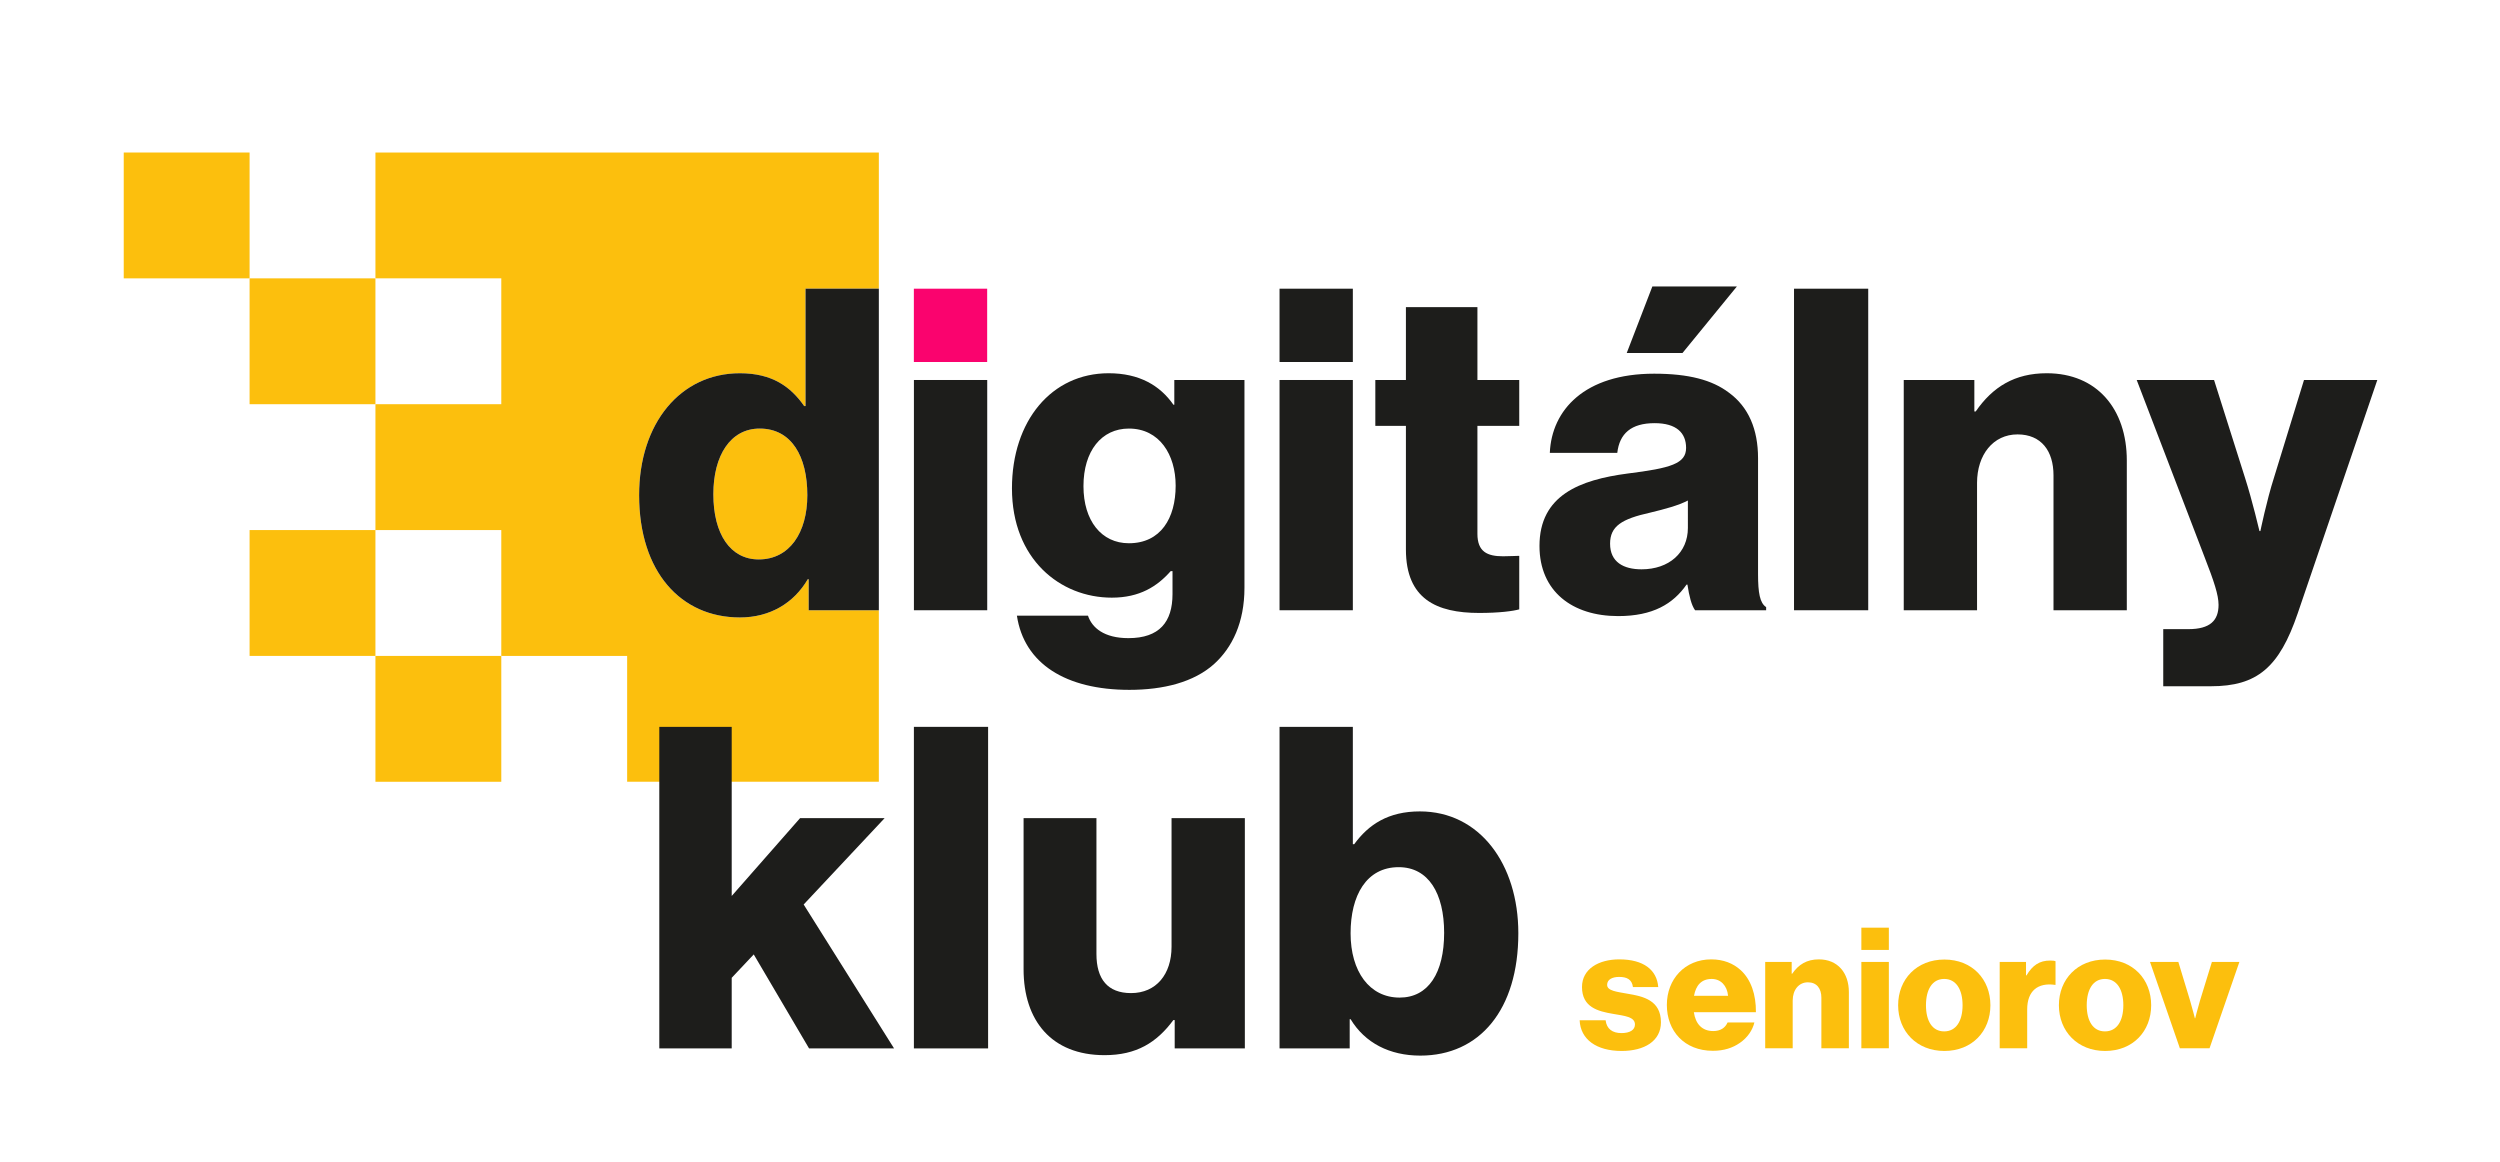 <?xml version="1.0" encoding="UTF-8" standalone="no"?>
<!-- Created with Inkscape (http://www.inkscape.org/) -->

<svg
   version="1.1"
   id="svg2"
   width="762.42"
   height="354.364"
   viewBox="0 0 762.42 354.364"
   sodipodi:docname="digitalny_klub_seniorov_logo_RGB.ai"
   xmlns:inkscape="http://www.inkscape.org/namespaces/inkscape"
   xmlns:sodipodi="http://sodipodi.sourceforge.net/DTD/sodipodi-0.dtd"
   xmlns="http://www.w3.org/2000/svg"
   xmlns:svg="http://www.w3.org/2000/svg">
  <defs
     id="defs6">
    <clipPath
       clipPathUnits="userSpaceOnUse"
       id="clipPath16">
      <path
         d="M 0,265.773 H 571.815 V 0 H 0 Z"
         id="path14" />
    </clipPath>
  </defs>
  <sodipodi:namedview
     id="namedview4"
     pagecolor="#ffffff"
     bordercolor="#000000"
     borderopacity="0.25"
     inkscape:showpageshadow="2"
     inkscape:pageopacity="0.0"
     inkscape:pagecheckerboard="0"
     inkscape:deskcolor="#d1d1d1" />
  <g
     id="g8"
     inkscape:groupmode="layer"
     inkscape:label="digitalny_klub_seniorov_logo_RGB"
     transform="matrix(1.333,0,0,-1.333,0,354.364)">
    <g
       id="g10">
      <g
         id="g12"
         clip-path="url(#clipPath16)">
        <g
           id="g18"
           transform="translate(361.394,32.42)">
          <path
             d="m 0,0 h 5.943 c 0.232,-1.969 1.543,-2.934 3.627,-2.934 1.891,0 3.087,0.696 3.087,1.969 0,1.775 -2.392,1.968 -5.016,2.431 C 4.206,2.045 0.54,2.971 0.54,7.602 c 0,4.168 3.859,6.329 8.528,6.329 5.596,0 8.606,-2.432 8.914,-6.329 H 12.194 C 11.963,9.377 10.767,9.917 9.03,9.917 7.486,9.917 6.29,9.338 6.29,8.104 c 0,-1.39 2.238,-1.583 4.747,-2.045 3.473,-0.58 7.564,-1.467 7.564,-6.523 0,-4.321 -3.821,-6.559 -8.992,-6.559 C 3.82,-7.023 0.193,-4.361 0,0"
             style="fill:#fcbf0d;fill-opacity:1;fill-rule:nonzero;stroke:none"
             id="path20" />
        </g>
        <g
           id="g22"
           transform="translate(395.356,38.015)">
          <path
             d="M 0,0 C -0.231,2.354 -1.697,3.859 -3.743,3.859 -6.136,3.859 -7.37,2.354 -7.795,0 Z m -14.008,-2.083 c 0,5.903 4.129,10.419 10.15,10.419 2.816,0 5.054,-0.927 6.753,-2.47 C 5.249,3.705 6.406,0.271 6.368,-3.743 H -7.833 c 0.386,-2.662 1.852,-4.321 4.437,-4.321 1.66,0 2.741,0.732 3.281,1.967 h 6.136 c -0.425,-1.775 -1.583,-3.473 -3.319,-4.67 -1.66,-1.157 -3.666,-1.813 -6.175,-1.813 -6.521,0 -10.535,4.516 -10.535,10.497"
             style="fill:#fcbf0d;fill-opacity:1;fill-rule:nonzero;stroke:none"
             id="path24" />
        </g>
        <g
           id="g26"
           transform="translate(403.849,45.772)">
          <path
             d="m 0,0 h 6.059 v -2.701 h 0.116 c 1.466,2.122 3.356,3.28 6.096,3.28 4.323,0 6.87,-3.088 6.87,-7.486 v -12.851 h -6.29 v 11.577 c 0,2.084 -1.042,3.512 -3.087,3.512 -2.084,0 -3.474,-1.737 -3.474,-4.168 V -19.758 H 0 Z"
             style="fill:#fcbf0d;fill-opacity:1;fill-rule:nonzero;stroke:none"
             id="path28" />
        </g>
        <path
           d="m 425.848,45.772 h 6.29 V 26.014 h -6.29 z m 0,7.834 h 6.29 v -5.094 h -6.29 z"
           style="fill:#fcbf0d;fill-opacity:1;fill-rule:nonzero;stroke:none"
           id="path30" />
        <g
           id="g32"
           transform="translate(449.003,35.854)">
          <path
             d="m 0,0 c 0,3.589 -1.466,6.021 -4.206,6.021 -2.74,0 -4.168,-2.432 -4.168,-6.021 0,-3.588 1.428,-5.98 4.168,-5.98 C -1.466,-5.98 0,-3.588 0,0 m -14.741,0 c 0,5.943 4.245,10.458 10.574,10.458 C 2.2,10.458 6.367,5.943 6.367,0 c 0,-5.942 -4.167,-10.457 -10.534,-10.457 -6.329,0 -10.574,4.515 -10.574,10.457"
             style="fill:#fcbf0d;fill-opacity:1;fill-rule:nonzero;stroke:none"
             id="path34" />
        </g>
        <g
           id="g36"
           transform="translate(457.496,45.772)">
          <path
             d="m 0,0 h 6.021 v -3.087 h 0.115 c 1.389,2.354 3.01,3.396 5.402,3.396 0.579,0 0.965,-0.038 1.235,-0.155 V -5.248 H 12.619 C 8.76,-4.708 6.29,-6.599 6.29,-10.882 v -8.876 H 0 Z"
             style="fill:#fcbf0d;fill-opacity:1;fill-rule:nonzero;stroke:none"
             id="path38" />
        </g>
        <g
           id="g40"
           transform="translate(485.784,35.854)">
          <path
             d="m 0,0 c 0,3.589 -1.466,6.021 -4.206,6.021 -2.74,0 -4.168,-2.432 -4.168,-6.021 0,-3.588 1.428,-5.98 4.168,-5.98 C -1.466,-5.98 0,-3.588 0,0 m -14.741,0 c 0,5.943 4.245,10.458 10.574,10.458 C 2.2,10.458 6.367,5.943 6.367,0 c 0,-5.942 -4.167,-10.457 -10.534,-10.457 -6.329,0 -10.574,4.515 -10.574,10.457"
             style="fill:#fcbf0d;fill-opacity:1;fill-rule:nonzero;stroke:none"
             id="path42" />
        </g>
        <g
           id="g44"
           transform="translate(491.884,45.772)">
          <path
             d="m 0,0 h 6.483 l 2.702,-8.914 c 0.579,-1.968 1.081,-3.975 1.081,-3.975 h 0.077 c 0,0 0.501,2.007 1.08,3.975 L 14.163,0 h 6.29 L 13.622,-19.758 H 6.831 Z"
             style="fill:#fcbf0d;fill-opacity:1;fill-rule:nonzero;stroke:none"
             id="path46" />
        </g>
        <g
           id="g48"
           transform="translate(173.799,167.792)">
          <path
             d="m 0,0 c -6.688,0 -10.598,-6.173 -10.598,-15.022 0,-9.157 3.91,-14.92 10.392,-14.92 6.996,0 11.112,6.071 11.112,14.714 C 10.906,-6.378 7.304,0 0,0 M 27.265,31.999 H 10.494 V 5.145 h -0.307 c -3.089,4.424 -7.307,7.51 -14.715,7.51 -13.582,0 -23.047,-11.42 -23.047,-27.883 0,-17.594 9.569,-27.987 23.047,-27.987 6.895,0 12.348,3.293 15.536,8.748 h 0.206 v -7.1 h 16.051 v -39.241 h -57.583 v 28.794 h -0.003 -28.791 v 28.791 0.003 H -87.904 V 5.571 h 28.792 V 34.363 H -87.904 V 63.155 H 27.265 Z"
             style="fill:#fcbf0d;fill-opacity:1;fill-rule:nonzero;stroke:none"
             id="path50" />
        </g>
        <path
           d="m 28.309,202.155 h 28.792 v 28.792 H 28.309 Z"
           style="fill:#fcbf0d;fill-opacity:1;fill-rule:nonzero;stroke:none"
           id="path52" />
        <path
           d="m 57.101,173.364 h 28.792 v 28.792 H 57.101 Z"
           style="fill:#fcbf0d;fill-opacity:1;fill-rule:nonzero;stroke:none"
           id="path54" />
        <path
           d="M 57.101,115.778 H 85.893 V 144.57 H 57.101 Z"
           style="fill:#fcbf0d;fill-opacity:1;fill-rule:nonzero;stroke:none"
           id="path56" />
        <path
           d="m 85.895,86.984 h 28.792 v 28.792 H 85.895 Z"
           style="fill:#fcbf0d;fill-opacity:1;fill-rule:nonzero;stroke:none"
           id="path58" />
        <path
           d="m 209.077,183.021 h 16.771 v 16.771 h -16.771 z"
           style="fill:#fa036e;fill-opacity:1;fill-rule:nonzero;stroke:none"
           id="path60" />
        <g
           id="g62"
           transform="translate(173.799,167.792)">
          <path
             d="m 0,0 c 7.304,0 10.906,-6.378 10.906,-15.228 0,-8.643 -4.116,-14.714 -11.112,-14.714 -6.482,0 -10.392,5.763 -10.392,14.92 C -10.598,-6.173 -6.688,0 0,0 m -4.528,-43.215 c 6.895,0 12.348,3.293 15.536,8.748 h 0.206 v -7.1 H 27.265 V 31.999 H 10.494 V 5.145 h -0.307 c -3.089,4.424 -7.307,7.51 -14.715,7.51 -13.582,0 -23.047,-11.42 -23.047,-27.883 0,-17.594 9.569,-27.987 23.047,-27.987"
             style="fill:#1d1d1b;fill-opacity:1;fill-rule:nonzero;stroke:none"
             id="path64" />
        </g>
        <path
           d="M 225.86,178.904 H 209.089 V 126.225 H 225.86 Z"
           style="fill:#1d1d1b;fill-opacity:1;fill-rule:nonzero;stroke:none"
           id="path66" />
        <g
           id="g68"
           transform="translate(258.27,141.554)">
          <path
             d="m 0,0 c -6.277,0 -10.392,5.145 -10.392,13.067 0,8.026 4.115,13.171 10.392,13.171 6.996,0 10.7,-5.969 10.7,-13.067 C 10.7,5.763 7.304,0 0,0 m -0.104,-21.71 c -5.555,0 -8.333,2.366 -9.259,5.145 H -25.62 c 1.645,-11.008 11.214,-16.977 25.722,-16.977 7.82,0 14.714,1.749 19.343,5.865 4.22,3.808 6.996,9.569 6.996,17.49 V 37.35 H 10.392 v -5.659 h -0.205 c -3.089,4.423 -7.82,7.202 -14.816,7.202 -13.07,0 -22.122,-10.906 -22.122,-26.34 0,-16.153 11.007,-25.002 22.841,-25.002 6.379,0 10.393,2.573 13.479,6.071 h 0.412 v -5.247 c 0,-6.381 -2.985,-10.085 -10.085,-10.085"
             style="fill:#1d1d1b;fill-opacity:1;fill-rule:nonzero;stroke:none"
             id="path70" />
        </g>
        <path
           d="m 309.508,178.904 h -16.771 v -52.679 h 16.771 z"
           style="fill:#1d1d1b;fill-opacity:1;fill-rule:nonzero;stroke:none"
           id="path72" />
        <path
           d="m 309.508,199.792 h -16.771 v -16.771 h 16.771 z"
           style="fill:#1d1d1b;fill-opacity:1;fill-rule:nonzero;stroke:none"
           id="path74" />
        <g
           id="g76"
           transform="translate(338.009,195.573)">
          <path
             d="m 0,0 h -16.359 v -16.669 h -6.999 v -10.494 h 6.999 v -28.295 c 0,-11.318 6.996,-14.508 16.771,-14.508 4.527,0 7.715,0.412 9.157,0.824 v 12.243 c -0.618,0 -2.265,-0.102 -3.704,-0.102 -3.602,0 -5.865,1.027 -5.865,5.143 v 24.695 h 9.569 v 10.494 H 0 Z"
             style="fill:#1d1d1b;fill-opacity:1;fill-rule:nonzero;stroke:none"
             id="path78" />
        </g>
        <g
           id="g80"
           transform="translate(384.925,185.077)">
          <path
             d="m 0,0 h -12.757 l 5.865,15.228 h 19.341 z m 1.235,-40.024 c 0,-5.659 -4.321,-9.465 -10.598,-9.465 -4.116,0 -7.202,1.645 -7.202,5.865 0,4.012 2.674,5.659 9.157,7.1 3.396,0.821 6.483,1.645 8.643,2.776 z M 17.287,-50.62 v 26.545 c 0,6.585 -2.161,11.73 -6.689,15.022 -3.808,2.88 -9.157,4.322 -17.081,4.322 -15.947,0 -23.456,-8.336 -23.868,-18.111 h 15.433 c 0.514,4.426 3.188,6.793 8.54,6.793 5.041,0 7.202,-2.265 7.202,-5.659 0,-3.602 -3.498,-4.632 -13.377,-5.865 -10.906,-1.441 -20.165,-4.939 -20.165,-16.567 0,-10.39 7.51,-16.049 18.004,-16.049 7.924,0 12.553,2.776 15.639,7.202 h 0.206 c 0.412,-2.677 0.928,-4.734 1.749,-5.865 h 16.258 v 0.72 c -1.442,0.925 -1.851,3.292 -1.851,7.512"
             style="fill:#1d1d1b;fill-opacity:1;fill-rule:nonzero;stroke:none"
             id="path82" />
        </g>
        <path
           d="m 410.441,126.225 h 16.977 v 73.566 h -16.977 z"
           style="fill:#1d1d1b;fill-opacity:1;fill-rule:nonzero;stroke:none"
           id="path84" />
        <g
           id="g86"
           transform="translate(468.263,180.447)">
          <path
             d="m 0,0 c -7.304,0 -12.345,-3.086 -16.255,-8.745 h -0.31 v 7.202 h -16.153 v -52.679 h 16.771 v 29.118 c 0,6.48 3.704,11.112 9.261,11.112 5.453,0 8.231,-3.808 8.231,-9.363 v -30.867 h 16.771 v 34.261 C 18.316,-8.232 11.524,0 0,0"
             style="fill:#1d1d1b;fill-opacity:1;fill-rule:nonzero;stroke:none"
             id="path88" />
        </g>
        <g
           id="g90"
           transform="translate(527.117,178.904)">
          <path
             d="m 0,0 -6.894,-22.43 c -1.645,-5.145 -3.087,-12.141 -3.087,-12.141 h -0.206 c 0,0 -1.644,6.996 -3.292,12.141 L -20.579,0 h -17.696 l 15.535,-40.538 c 2.161,-5.557 3.191,-8.643 3.191,-10.906 0,-3.602 -1.955,-5.557 -6.895,-5.557 h -5.76 v -13.067 h 10.906 c 10.598,0 15.639,4.322 19.857,16.669 L 16.771,0 Z"
             style="fill:#1d1d1b;fill-opacity:1;fill-rule:nonzero;stroke:none"
             id="path92" />
        </g>
        <g
           id="g94"
           transform="translate(202.385,78.66)">
          <path
             d="m 0,0 h -19.344 l -15.639,-17.8 v 38.687 h -16.565 v -73.566 h 16.565 v 16.153 l 5.041,5.351 12.655,-21.504 H 2.161 l -20.681,32.924 z"
             style="fill:#1d1d1b;fill-opacity:1;fill-rule:nonzero;stroke:none"
             id="path96" />
        </g>
        <path
           d="m 209.084,25.981 h 16.977 v 73.566 h -16.977 z"
           style="fill:#1d1d1b;fill-opacity:1;fill-rule:nonzero;stroke:none"
           id="path98" />
        <g
           id="g100"
           transform="translate(268.03,49.234)">
          <path
             d="m 0,0 c 0,-6.277 -3.498,-10.598 -9.261,-10.598 -5.349,0 -7.922,3.19 -7.922,8.951 V 29.426 H -33.852 V -5.145 c 0,-11.73 6.381,-19.652 18.523,-19.652 7.303,0 11.933,2.881 15.741,8.026 h 0.307 v -6.482 H 16.771 V 29.426 L 0,29.426 Z"
             style="fill:#1d1d1b;fill-opacity:1;fill-rule:nonzero;stroke:none"
             id="path102" />
        </g>
        <g
           id="g104"
           transform="translate(320.208,37.607)">
          <path
             d="m 0,0 c -6.894,0 -11.216,5.969 -11.216,14.714 0,8.644 3.602,15.126 11.01,15.126 6.79,0 10.393,-5.969 10.393,-15.024 C 10.187,5.659 6.584,0 0,0 m 4.629,42.597 c -7.202,0 -11.729,-2.985 -15.021,-7.51 H -10.7 V 61.94 h -16.771 v -73.565 h 16.051 v 6.688 h 0.204 c 3.294,-5.453 8.953,-8.336 15.95,-8.336 13.58,0 22.429,10.497 22.429,27.987 0,15.846 -8.849,27.883 -22.534,27.883"
             style="fill:#1d1d1b;fill-opacity:1;fill-rule:nonzero;stroke:none"
             id="path106" />
        </g>
      </g>
    </g>
  </g>
</svg>
